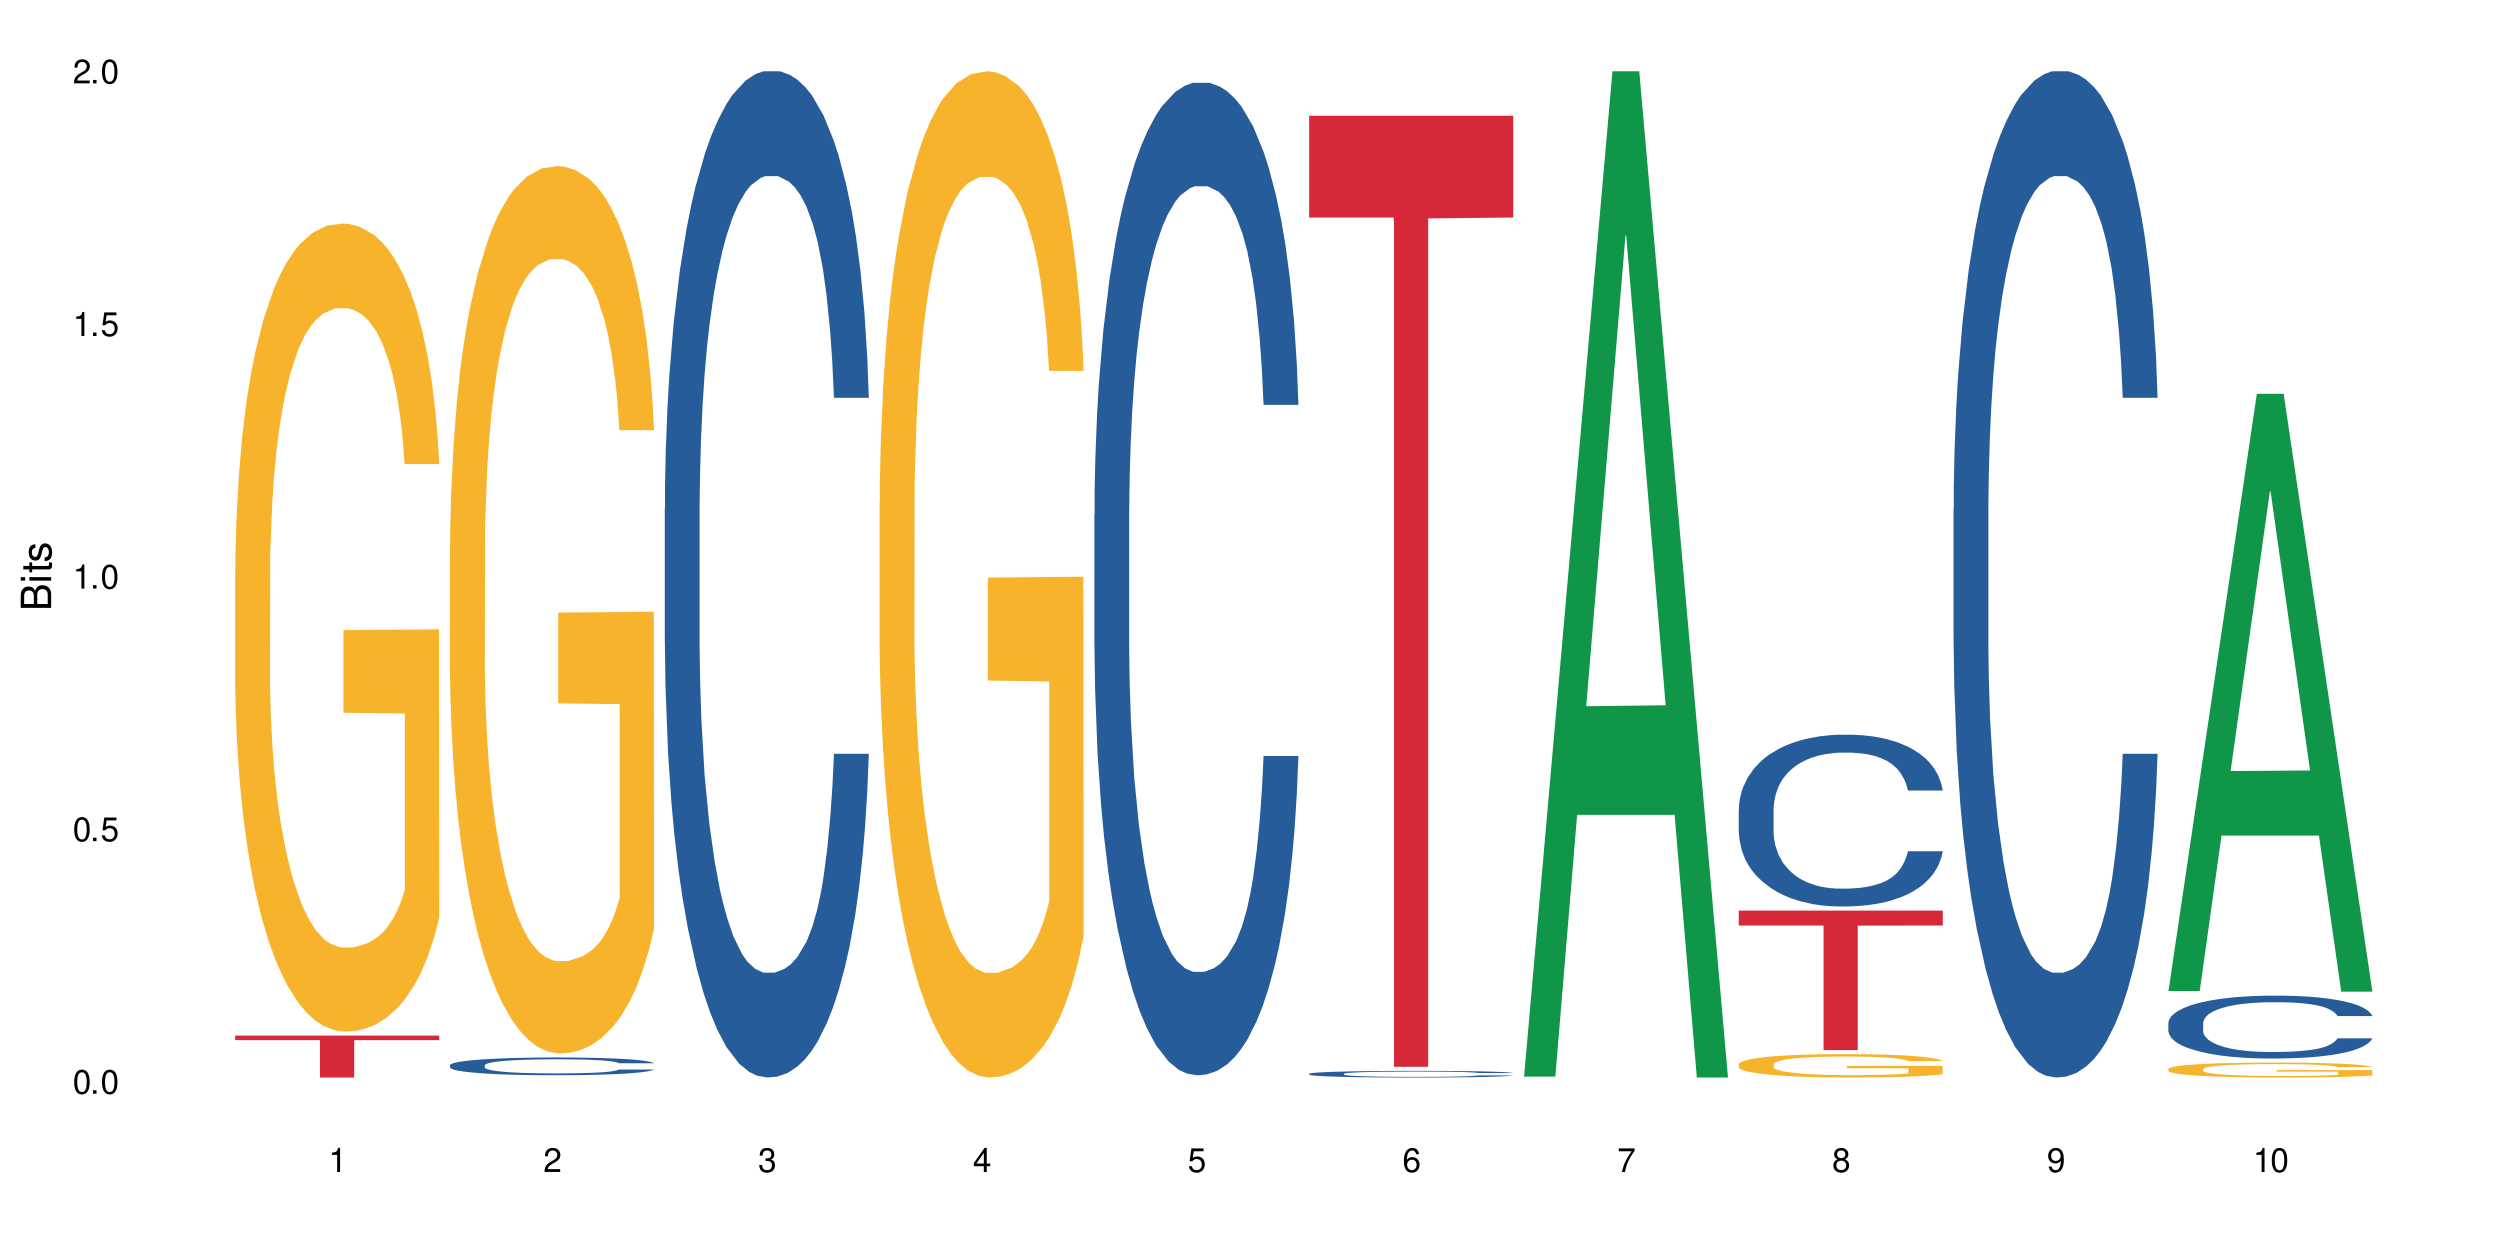 <?xml version="1.0" encoding="UTF-8"?>
<svg xmlns="http://www.w3.org/2000/svg" xmlns:xlink="http://www.w3.org/1999/xlink" width="720" height="360" viewBox="0 0 720 360">
<defs>
<g>
<g id="glyph-0-0">
</g>
<g id="glyph-0-1">
<path d="M 2.641 -6.938 C 2 -6.938 1.422 -6.656 1.078 -6.172 C 0.641 -5.562 0.406 -4.641 0.406 -3.359 C 0.406 -1.016 1.188 0.219 2.641 0.219 C 4.078 0.219 4.859 -1.016 4.859 -3.297 C 4.859 -4.641 4.656 -5.547 4.203 -6.172 C 3.844 -6.656 3.281 -6.938 2.641 -6.938 Z M 2.641 -6.188 C 3.547 -6.188 4 -5.25 4 -3.375 C 4 -1.406 3.562 -0.484 2.625 -0.484 C 1.734 -0.484 1.281 -1.438 1.281 -3.344 C 1.281 -5.25 1.734 -6.188 2.641 -6.188 Z M 2.641 -6.188 "/>
</g>
<g id="glyph-0-2">
<path d="M 1.828 -1 L 0.828 -1 L 0.828 0 L 1.828 0 Z M 1.828 -1 "/>
</g>
<g id="glyph-0-3">
<path d="M 4.562 -6.797 L 1.062 -6.797 L 0.547 -3.094 L 1.328 -3.094 C 1.719 -3.562 2.047 -3.734 2.578 -3.734 C 3.484 -3.734 4.062 -3.109 4.062 -2.094 C 4.062 -1.125 3.484 -0.531 2.578 -0.531 C 1.828 -0.531 1.375 -0.906 1.188 -1.672 L 0.328 -1.672 C 0.453 -1.109 0.547 -0.844 0.75 -0.594 C 1.125 -0.078 1.828 0.219 2.594 0.219 C 3.969 0.219 4.922 -0.781 4.922 -2.219 C 4.922 -3.562 4.031 -4.484 2.719 -4.484 C 2.25 -4.484 1.859 -4.359 1.469 -4.062 L 1.734 -5.969 L 4.562 -5.969 Z M 4.562 -6.797 "/>
</g>
<g id="glyph-0-4">
<path d="M 2.484 -4.938 L 2.484 0 L 3.328 0 L 3.328 -6.938 L 2.766 -6.938 C 2.469 -5.875 2.281 -5.734 0.984 -5.562 L 0.984 -4.938 Z M 2.484 -4.938 "/>
</g>
<g id="glyph-0-5">
<path d="M 4.859 -0.828 L 1.281 -0.828 C 1.359 -1.406 1.672 -1.781 2.5 -2.281 L 3.469 -2.828 C 4.406 -3.344 4.906 -4.062 4.906 -4.906 C 4.906 -5.484 4.672 -6.031 4.266 -6.406 C 3.859 -6.766 3.375 -6.938 2.719 -6.938 C 1.859 -6.938 1.219 -6.625 0.844 -6.031 C 0.609 -5.672 0.5 -5.234 0.484 -4.531 L 1.328 -4.531 C 1.359 -5.016 1.406 -5.281 1.531 -5.516 C 1.75 -5.938 2.188 -6.203 2.703 -6.203 C 3.469 -6.203 4.031 -5.641 4.031 -4.891 C 4.031 -4.344 3.719 -3.859 3.125 -3.516 L 2.234 -3 C 0.812 -2.172 0.406 -1.531 0.328 -0.016 L 4.859 -0.016 Z M 4.859 -0.828 "/>
</g>
<g id="glyph-0-6">
<path d="M 2.125 -3.188 L 2.578 -3.188 C 3.5 -3.188 3.984 -2.766 3.984 -1.922 C 3.984 -1.062 3.469 -0.531 2.594 -0.531 C 1.656 -0.531 1.203 -1 1.156 -2.016 L 0.312 -2.016 C 0.344 -1.453 0.438 -1.094 0.609 -0.781 C 0.953 -0.109 1.625 0.219 2.547 0.219 C 3.953 0.219 4.859 -0.625 4.859 -1.938 C 4.859 -2.828 4.516 -3.297 3.703 -3.594 C 4.344 -3.844 4.656 -4.328 4.656 -5.031 C 4.656 -6.219 3.875 -6.938 2.578 -6.938 C 1.203 -6.938 0.484 -6.172 0.453 -4.703 L 1.297 -4.703 C 1.312 -5.125 1.344 -5.359 1.453 -5.578 C 1.641 -5.969 2.062 -6.203 2.594 -6.203 C 3.344 -6.203 3.797 -5.75 3.797 -5 C 3.797 -4.516 3.609 -4.219 3.25 -4.047 C 3.016 -3.953 2.703 -3.922 2.125 -3.906 Z M 2.125 -3.188 "/>
</g>
<g id="glyph-0-7">
<path d="M 3.141 -1.672 L 3.141 0 L 3.984 0 L 3.984 -1.672 L 4.984 -1.672 L 4.984 -2.438 L 3.984 -2.438 L 3.984 -6.938 L 3.359 -6.938 L 0.266 -2.578 L 0.266 -1.672 Z M 3.141 -2.438 L 1 -2.438 L 3.141 -5.5 Z M 3.141 -2.438 "/>
</g>
<g id="glyph-0-8">
<path d="M 4.781 -5.125 C 4.609 -6.266 3.891 -6.938 2.844 -6.938 C 2.094 -6.938 1.422 -6.578 1.031 -5.953 C 0.594 -5.266 0.406 -4.422 0.406 -3.172 C 0.406 -2 0.578 -1.25 0.984 -0.641 C 1.359 -0.078 1.953 0.219 2.703 0.219 C 3.984 0.219 4.922 -0.75 4.922 -2.094 C 4.922 -3.375 4.062 -4.281 2.844 -4.281 C 2.172 -4.281 1.641 -4.031 1.281 -3.516 C 1.281 -5.234 1.828 -6.188 2.797 -6.188 C 3.391 -6.188 3.797 -5.797 3.938 -5.125 Z M 2.734 -3.531 C 3.547 -3.531 4.062 -2.953 4.062 -2.031 C 4.062 -1.156 3.484 -0.531 2.703 -0.531 C 1.922 -0.531 1.328 -1.188 1.328 -2.078 C 1.328 -2.938 1.906 -3.531 2.734 -3.531 Z M 2.734 -3.531 "/>
</g>
<g id="glyph-0-9">
<path d="M 4.984 -6.797 L 0.438 -6.797 L 0.438 -5.969 L 4.109 -5.969 C 2.5 -3.656 1.828 -2.234 1.328 0 L 2.219 0 C 2.594 -2.172 3.453 -4.047 4.984 -6.094 Z M 4.984 -6.797 "/>
</g>
<g id="glyph-0-10">
<path d="M 3.75 -3.656 C 4.469 -4.094 4.688 -4.438 4.688 -5.078 C 4.688 -6.172 3.844 -6.938 2.641 -6.938 C 1.438 -6.938 0.594 -6.172 0.594 -5.094 C 0.594 -4.438 0.812 -4.094 1.516 -3.656 C 0.734 -3.266 0.359 -2.703 0.359 -1.922 C 0.359 -0.656 1.281 0.219 2.641 0.219 C 3.984 0.219 4.922 -0.656 4.922 -1.922 C 4.922 -2.703 4.531 -3.266 3.75 -3.656 Z M 2.641 -6.188 C 3.359 -6.188 3.812 -5.75 3.812 -5.062 C 3.812 -4.406 3.344 -3.984 2.641 -3.984 C 1.922 -3.984 1.453 -4.406 1.453 -5.078 C 1.453 -5.75 1.922 -6.188 2.641 -6.188 Z M 2.641 -3.266 C 3.484 -3.266 4.062 -2.719 4.062 -1.906 C 4.062 -1.078 3.484 -0.531 2.625 -0.531 C 1.797 -0.531 1.219 -1.094 1.219 -1.906 C 1.219 -2.719 1.781 -3.266 2.641 -3.266 Z M 2.641 -3.266 "/>
</g>
<g id="glyph-0-11">
<path d="M 0.516 -1.578 C 0.672 -0.453 1.406 0.219 2.438 0.219 C 3.188 0.219 3.859 -0.141 4.266 -0.766 C 4.688 -1.453 4.891 -2.297 4.891 -3.547 C 4.891 -4.719 4.703 -5.453 4.312 -6.078 C 3.938 -6.641 3.344 -6.938 2.594 -6.938 C 1.297 -6.938 0.359 -5.969 0.359 -4.625 C 0.359 -3.344 1.234 -2.453 2.453 -2.453 C 3.094 -2.453 3.578 -2.672 4.016 -3.203 C 4 -1.484 3.469 -0.531 2.5 -0.531 C 1.906 -0.531 1.484 -0.906 1.359 -1.578 Z M 2.578 -6.203 C 3.375 -6.203 3.969 -5.531 3.969 -4.641 C 3.969 -3.797 3.391 -3.188 2.547 -3.188 C 1.734 -3.188 1.234 -3.766 1.234 -4.688 C 1.234 -5.562 1.797 -6.203 2.578 -6.203 Z M 2.578 -6.203 "/>
</g>
<g id="glyph-1-0">
</g>
<g id="glyph-1-1">
<path d="M 0 -0.953 L 0 -4.891 C 0 -5.719 -0.234 -6.344 -0.734 -6.797 C -1.188 -7.234 -1.812 -7.469 -2.5 -7.469 C -3.547 -7.469 -4.188 -7 -4.625 -5.875 C -4.984 -6.688 -5.625 -7.094 -6.531 -7.094 C -7.172 -7.094 -7.734 -6.859 -8.141 -6.391 C -8.562 -5.922 -8.75 -5.344 -8.75 -4.5 L -8.75 -0.953 Z M -4.984 -2.062 L -7.766 -2.062 L -7.766 -4.219 C -7.766 -4.844 -7.688 -5.203 -7.453 -5.5 C -7.219 -5.812 -6.859 -5.969 -6.375 -5.969 C -5.891 -5.969 -5.531 -5.812 -5.297 -5.5 C -5.062 -5.203 -4.984 -4.844 -4.984 -4.219 Z M -0.984 -2.062 L -4 -2.062 L -4 -4.781 C -4 -5.766 -3.438 -6.359 -2.484 -6.359 C -1.547 -6.359 -0.984 -5.766 -0.984 -4.781 Z M -0.984 -2.062 "/>
</g>
<g id="glyph-1-2">
<path d="M -6.281 -1.797 L -6.281 -0.797 L 0 -0.797 L 0 -1.797 Z M -8.75 -1.797 L -8.75 -0.797 L -7.484 -0.797 L -7.484 -1.797 Z M -8.75 -1.797 "/>
</g>
<g id="glyph-1-3">
<path d="M -6.281 -3.047 L -6.281 -2.016 L -8.016 -2.016 L -8.016 -1.016 L -6.281 -1.016 L -6.281 -0.172 L -5.469 -0.172 L -5.469 -1.016 L -0.719 -1.016 C -0.078 -1.016 0.281 -1.453 0.281 -2.234 C 0.281 -2.5 0.25 -2.719 0.188 -3.047 L -0.641 -3.047 C -0.609 -2.906 -0.594 -2.766 -0.594 -2.562 C -0.594 -2.141 -0.719 -2.016 -1.156 -2.016 L -5.469 -2.016 L -5.469 -3.047 Z M -6.281 -3.047 "/>
</g>
<g id="glyph-1-4">
<path d="M -4.531 -5.25 C -5.766 -5.25 -6.469 -4.422 -6.469 -2.969 C -6.469 -1.516 -5.719 -0.562 -4.547 -0.562 C -3.562 -0.562 -3.094 -1.062 -2.734 -2.562 L -2.516 -3.484 C -2.344 -4.188 -2.094 -4.469 -1.641 -4.469 C -1.047 -4.469 -0.641 -3.875 -0.641 -3 C -0.641 -2.453 -0.797 -2 -1.062 -1.75 C -1.25 -1.594 -1.422 -1.531 -1.875 -1.469 L -1.875 -0.406 C -0.422 -0.453 0.281 -1.266 0.281 -2.922 C 0.281 -4.5 -0.5 -5.516 -1.719 -5.516 C -2.656 -5.516 -3.172 -4.984 -3.469 -3.734 L -3.703 -2.766 C -3.891 -1.953 -4.156 -1.609 -4.594 -1.609 C -5.188 -1.609 -5.547 -2.125 -5.547 -2.938 C -5.547 -3.75 -5.203 -4.172 -4.531 -4.203 Z M -4.531 -5.25 "/>
</g>
</g>
</defs>
<rect x="-72" y="-36" width="864" height="432" fill="rgb(100%, 100%, 100%)" fill-opacity="1"/>
<path fill-rule="nonzero" fill="rgb(96.863%, 70.196%, 16.863%)" fill-opacity="1" d="M 67.73 164.047 L 67.801 163.832 L 67.801 159.582 L 68.09 150.016 L 68.805 136.84 L 69.738 126 L 70.742 117.496 L 71.387 113.035 L 72.461 106.656 L 73.395 101.98 L 75.758 92.418 L 78.77 83.492 L 80.418 79.664 L 82.281 76.051 L 84.93 72.012 L 86.148 70.527 L 89.875 67.125 L 94.105 65 L 98.762 64.363 L 100.914 64.574 L 103.852 65.426 L 107.863 67.762 L 110.16 69.887 L 111.949 72.012 L 113.812 74.777 L 116.105 79.027 L 118.258 84.129 L 119.977 89.23 L 121.695 95.605 L 123.129 102.406 L 124.348 109.848 L 125.422 118.773 L 126.07 126.211 L 126.5 133.652 L 116.535 133.652 L 115.965 126.211 L 115.32 120.473 L 114.242 113.461 L 113.168 108.359 L 112.094 104.32 L 110.086 98.793 L 108.367 95.395 L 106.215 92.418 L 104.137 90.504 L 101.773 89.23 L 100.34 88.805 L 96.543 88.805 L 93.102 90.293 L 91.094 91.992 L 89.66 93.691 L 87.656 96.883 L 86.438 99.43 L 85.719 101.133 L 83.57 107.723 L 82.137 113.672 L 81.348 117.711 L 80.344 124.086 L 79.629 129.824 L 78.84 138.328 L 78.41 144.703 L 77.836 159.156 L 77.766 197.414 L 77.98 205.492 L 78.41 214.207 L 78.984 221.855 L 79.844 229.934 L 80.703 236.098 L 82.207 244.387 L 83.496 249.914 L 84.5 253.527 L 86.438 259.266 L 87.227 261.176 L 89.09 265.004 L 91.023 267.98 L 93.387 270.531 L 95.18 271.805 L 98.047 272.867 L 101.703 272.867 L 106 271.594 L 108.727 269.891 L 110.59 268.191 L 111.809 266.703 L 113.312 264.367 L 114.387 262.238 L 115.391 259.902 L 116.609 256.289 L 116.609 205.492 L 98.906 205.277 L 98.906 181.473 L 126.426 181.262 L 126.5 264.367 L 124.992 270.105 L 123.129 275.629 L 121.34 279.883 L 119.477 283.496 L 116.824 287.531 L 114.672 290.082 L 111.375 293.059 L 108.367 294.973 L 105.215 296.246 L 102.418 296.887 L 99.121 297.098 L 96.184 296.672 L 93.031 295.398 L 90.52 293.695 L 88.227 291.57 L 85.934 288.809 L 83.066 284.344 L 81.203 280.73 L 79.27 276.27 L 77.336 270.953 L 75.613 265.215 L 74.469 260.754 L 73.32 255.652 L 72.102 249.273 L 70.957 242.047 L 70.098 235.461 L 69.309 228.02 L 68.734 221.008 L 68.16 211.441 L 67.875 203.789 L 67.73 197.203 Z M 67.73 164.047 "/>
<path fill-rule="nonzero" fill="rgb(83.922%, 15.686%, 22.353%)" fill-opacity="1" d="M 67.73 298.262 L 126.5 298.262 L 126.5 299.555 L 102.008 299.566 L 102.008 310.332 L 92.152 310.332 L 92.152 299.574 L 92.008 299.555 L 67.73 299.555 Z M 67.73 298.262 "/>
<path fill-rule="nonzero" fill="rgb(14.51%, 36.078%, 60%)" fill-opacity="1" d="M 129.594 306.781 L 129.664 306.777 L 129.664 306.664 L 129.879 306.488 L 130.379 306.262 L 130.883 306.109 L 132.172 305.832 L 133.965 305.566 L 135.828 305.363 L 137.188 305.242 L 138.406 305.148 L 141.203 304.977 L 142.992 304.887 L 144.93 304.809 L 147.293 304.727 L 149.016 304.68 L 152.883 304.605 L 155.75 304.574 L 157.973 304.559 L 162.773 304.559 L 165.641 304.578 L 167.719 304.602 L 170.012 304.641 L 171.949 304.68 L 175.316 304.785 L 178.324 304.914 L 179.688 304.988 L 181.836 305.133 L 183.484 305.273 L 184.633 305.395 L 185.922 305.566 L 187.07 305.777 L 187.93 306.016 L 188.359 306.215 L 178.324 306.215 L 177.824 306.027 L 177.25 305.883 L 176.176 305.691 L 175.102 305.559 L 173.598 305.422 L 172.234 305.336 L 170.371 305.246 L 168.723 305.188 L 167.004 305.148 L 165.355 305.121 L 162.199 305.09 L 158.547 305.09 L 157.184 305.102 L 154.391 305.137 L 152.883 305.172 L 150.734 305.234 L 149.23 305.297 L 147.438 305.391 L 146.219 305.469 L 144.715 305.59 L 143.641 305.699 L 142.422 305.852 L 141.703 305.969 L 141.059 306.098 L 140.484 306.254 L 140.055 306.418 L 139.77 306.59 L 139.625 306.758 L 139.625 307.48 L 139.77 307.648 L 140.129 307.844 L 141.059 308.129 L 142.422 308.375 L 143.996 308.57 L 145.504 308.711 L 146.363 308.777 L 147.508 308.852 L 149.301 308.945 L 151.879 309.039 L 153.387 309.074 L 155.68 309.113 L 158.043 309.133 L 161.199 309.133 L 163.992 309.113 L 165.855 309.09 L 167.789 309.051 L 170.441 308.973 L 172.09 308.898 L 173.523 308.809 L 174.598 308.723 L 175.316 308.648 L 176.391 308.504 L 177.25 308.344 L 177.895 308.18 L 178.324 308.02 L 188.359 308.02 L 187.93 308.207 L 187.285 308.391 L 186.641 308.523 L 185.637 308.688 L 184.488 308.832 L 182.84 308.996 L 181.48 309.105 L 179.688 309.219 L 178.039 309.309 L 176.246 309.387 L 173.598 309.48 L 171.875 309.527 L 170.012 309.57 L 167.789 309.609 L 164.996 309.641 L 161.984 309.66 L 159.191 309.664 L 156.18 309.656 L 153.957 309.637 L 151.02 309.594 L 147.367 309.512 L 144.715 309.422 L 142.637 309.332 L 140.844 309.238 L 138.836 309.113 L 136.258 308.906 L 134.68 308.75 L 133.605 308.617 L 132.387 308.438 L 131.527 308.273 L 130.523 308.012 L 129.809 307.68 L 129.594 307.426 Z M 129.594 306.781 "/>
<path fill-rule="nonzero" fill="rgb(96.863%, 70.196%, 16.863%)" fill-opacity="1" d="M 129.594 157.281 L 129.664 157.047 L 129.664 152.379 L 129.949 141.875 L 130.668 127.406 L 131.598 115.5 L 132.602 106.164 L 133.246 101.262 L 134.32 94.262 L 135.254 89.125 L 137.617 78.621 L 140.629 68.82 L 142.277 64.617 L 144.141 60.648 L 146.793 56.215 L 148.012 54.582 L 151.738 50.848 L 155.965 48.512 L 160.625 47.812 L 162.773 48.047 L 165.711 48.98 L 169.727 51.547 L 172.02 53.883 L 173.812 56.215 L 175.676 59.25 L 177.969 63.918 L 180.117 69.52 L 181.836 75.121 L 183.559 82.125 L 184.992 89.594 L 186.211 97.762 L 187.285 107.566 L 187.93 115.734 L 188.359 123.902 L 178.398 123.902 L 177.824 115.734 L 177.18 109.434 L 176.105 101.73 L 175.031 96.129 L 173.953 91.695 L 171.949 85.625 L 170.227 81.891 L 168.078 78.621 L 166 76.523 L 163.633 75.121 L 162.199 74.656 L 158.402 74.656 L 154.961 76.289 L 152.957 78.156 L 151.523 80.023 L 149.516 83.523 L 148.297 86.324 L 147.582 88.191 L 145.43 95.43 L 143.996 101.965 L 143.207 106.398 L 142.207 113.402 L 141.488 119.703 L 140.699 129.039 L 140.27 136.043 L 139.695 151.914 L 139.625 193.926 L 139.84 202.797 L 140.27 212.367 L 140.844 220.77 L 141.703 229.637 L 142.562 236.406 L 144.07 245.512 L 145.359 251.578 L 146.363 255.547 L 148.297 261.848 L 149.086 263.949 L 150.949 268.152 L 152.883 271.418 L 155.25 274.219 L 157.039 275.621 L 159.906 276.785 L 163.562 276.785 L 167.863 275.387 L 170.586 273.52 L 172.449 271.652 L 173.668 270.02 L 175.172 267.449 L 176.246 265.117 L 177.25 262.551 L 178.469 258.582 L 178.469 202.797 L 160.766 202.562 L 160.766 176.422 L 188.289 176.188 L 188.359 267.449 L 186.855 273.754 L 184.992 279.82 L 183.199 284.488 L 181.336 288.457 L 178.684 292.891 L 176.535 295.691 L 173.238 298.961 L 170.227 301.062 L 167.074 302.461 L 164.277 303.164 L 160.984 303.395 L 158.043 302.93 L 154.891 301.527 L 152.383 299.66 L 150.09 297.328 L 147.797 294.293 L 144.93 289.391 L 143.066 285.422 L 141.129 280.523 L 139.195 274.688 L 137.477 268.383 L 136.328 263.484 L 135.184 257.879 L 133.965 250.879 L 132.816 242.941 L 131.957 235.707 L 131.168 227.539 L 130.594 219.836 L 130.023 209.332 L 129.734 200.93 L 129.594 193.691 Z M 129.594 157.281 "/>
<path fill-rule="nonzero" fill="rgb(14.51%, 36.078%, 60%)" fill-opacity="1" d="M 191.453 146.621 L 191.523 146.355 L 191.523 140 L 191.738 129.934 L 192.242 117.215 L 192.742 108.477 L 194.031 92.844 L 195.824 77.746 L 197.688 66.09 L 199.051 59.203 L 200.27 53.902 L 203.062 44.102 L 204.855 39.07 L 206.789 34.566 L 209.156 30.062 L 210.875 27.414 L 214.746 23.176 L 217.613 21.32 L 219.832 20.527 L 224.637 20.527 L 227.5 21.586 L 229.582 22.91 L 231.875 25.031 L 233.809 27.414 L 237.176 33.242 L 240.188 40.66 L 241.547 44.898 L 243.699 53.109 L 245.348 61.055 L 246.492 67.945 L 247.785 77.746 L 248.93 89.668 L 249.789 103.176 L 250.219 114.566 L 240.188 114.566 L 239.684 103.973 L 239.113 95.758 L 238.035 84.898 L 236.961 77.215 L 235.457 69.535 L 234.094 64.5 L 232.23 59.469 L 230.582 56.289 L 228.863 53.902 L 227.215 52.316 L 224.062 50.727 L 220.406 50.727 L 219.043 51.254 L 216.25 53.375 L 214.746 55.23 L 212.594 58.938 L 211.09 62.383 L 209.297 67.68 L 208.078 72.184 L 206.574 79.07 L 205.5 85.164 L 204.281 93.906 L 203.566 100.527 L 202.918 107.945 L 202.348 116.688 L 201.918 125.957 L 201.629 135.762 L 201.484 145.297 L 201.484 186.355 L 201.629 195.895 L 201.988 207.02 L 202.918 223.18 L 204.281 237.219 L 205.859 248.344 L 207.363 256.293 L 208.223 260 L 209.371 264.238 L 211.16 269.535 L 213.742 274.836 L 215.246 276.953 L 217.539 279.074 L 219.906 280.133 L 223.059 280.133 L 225.852 279.074 L 227.715 277.75 L 229.652 275.629 L 232.305 271.125 L 233.953 266.887 L 235.387 261.855 L 236.461 256.82 L 237.176 252.582 L 238.254 244.371 L 239.113 235.363 L 239.758 226.094 L 240.188 217.086 L 250.219 217.086 L 249.789 227.684 L 249.145 238.012 L 248.5 245.695 L 247.496 254.969 L 246.352 263.18 L 244.703 272.449 L 243.34 278.543 L 241.547 285.168 L 239.898 290.199 L 238.109 294.703 L 235.457 300 L 233.738 302.648 L 231.875 305.035 L 229.652 307.152 L 226.855 309.008 L 223.848 310.066 L 221.051 310.332 L 218.043 309.801 L 215.82 308.742 L 212.883 306.359 L 209.227 301.59 L 206.574 296.559 L 204.496 291.523 L 202.703 286.227 L 200.699 279.074 L 198.117 267.418 L 196.543 258.41 L 195.465 250.992 L 194.246 240.664 L 193.387 231.391 L 192.383 216.555 L 191.668 197.746 L 191.453 183.18 Z M 191.453 146.621 "/>
<path fill-rule="nonzero" fill="rgb(96.863%, 70.196%, 16.863%)" fill-opacity="1" d="M 253.312 144.652 L 253.387 144.387 L 253.387 139.094 L 253.672 127.184 L 254.387 110.777 L 255.32 97.277 L 256.324 86.691 L 256.969 81.133 L 258.043 73.195 L 258.977 67.371 L 261.34 55.461 L 264.352 44.348 L 266 39.582 L 267.863 35.082 L 270.516 30.055 L 271.73 28.203 L 275.461 23.965 L 279.688 21.32 L 284.348 20.527 L 286.496 20.789 L 289.434 21.848 L 293.449 24.762 L 295.742 27.406 L 297.531 30.055 L 299.395 33.496 L 301.691 38.789 L 303.84 45.141 L 305.559 51.492 L 307.281 59.43 L 308.715 67.902 L 309.93 77.164 L 311.008 88.281 L 311.652 97.543 L 312.082 106.805 L 302.121 106.805 L 301.547 97.543 L 300.902 90.398 L 299.824 81.664 L 298.75 75.312 L 297.676 70.281 L 295.668 63.402 L 293.949 59.168 L 291.801 55.461 L 289.723 53.078 L 287.355 51.492 L 285.922 50.961 L 282.125 50.961 L 278.684 52.816 L 276.676 54.934 L 275.242 57.051 L 273.238 61.02 L 272.02 64.195 L 271.301 66.312 L 269.152 74.516 L 267.719 81.93 L 266.93 86.957 L 265.926 94.898 L 265.211 102.043 L 264.422 112.629 L 263.992 120.57 L 263.418 138.566 L 263.348 186.207 L 263.562 196.262 L 263.992 207.113 L 264.566 216.641 L 265.426 226.699 L 266.285 234.375 L 267.789 244.695 L 269.082 251.578 L 270.082 256.078 L 272.02 263.223 L 272.809 265.605 L 274.672 270.367 L 276.605 274.074 L 278.973 277.25 L 280.762 278.836 L 283.629 280.16 L 287.285 280.16 L 291.586 278.574 L 294.309 276.457 L 296.172 274.34 L 297.391 272.484 L 298.895 269.574 L 299.969 266.926 L 300.973 264.016 L 302.191 259.516 L 302.191 196.262 L 284.488 195.996 L 284.488 166.355 L 312.008 166.09 L 312.082 269.574 L 310.578 276.719 L 308.715 283.602 L 306.922 288.895 L 305.059 293.395 L 302.406 298.422 L 300.258 301.598 L 296.961 305.305 L 293.949 307.688 L 290.797 309.273 L 288 310.066 L 284.703 310.332 L 281.766 309.805 L 278.613 308.215 L 276.105 306.098 L 273.812 303.453 L 271.516 300.012 L 268.652 294.453 L 266.789 289.953 L 264.852 284.395 L 262.918 277.777 L 261.195 270.633 L 260.051 265.074 L 258.902 258.723 L 257.684 250.781 L 256.539 241.785 L 255.68 233.578 L 254.891 224.316 L 254.316 215.582 L 253.742 203.672 L 253.457 194.145 L 253.312 185.941 Z M 253.312 144.652 "/>
<path fill-rule="nonzero" fill="rgb(14.51%, 36.078%, 60%)" fill-opacity="1" d="M 315.176 148.223 L 315.246 147.961 L 315.246 141.688 L 315.461 131.762 L 315.961 119.219 L 316.465 110.598 L 317.754 95.184 L 319.547 80.289 L 321.41 68.793 L 322.77 62 L 323.988 56.773 L 326.785 47.105 L 328.578 42.145 L 330.512 37.699 L 332.875 33.258 L 334.598 30.648 L 338.465 26.465 L 341.332 24.637 L 343.555 23.852 L 348.355 23.852 L 351.223 24.898 L 353.301 26.203 L 355.594 28.297 L 357.531 30.648 L 360.898 36.395 L 363.91 43.711 L 365.27 47.891 L 367.422 55.992 L 369.07 63.828 L 370.215 70.621 L 371.504 80.289 L 372.652 92.047 L 373.512 105.371 L 373.941 116.605 L 363.91 116.605 L 363.406 106.156 L 362.832 98.055 L 361.758 87.344 L 360.684 79.766 L 359.18 72.191 L 357.816 67.227 L 355.953 62.262 L 354.305 59.125 L 352.586 56.773 L 350.938 55.207 L 347.785 53.641 L 344.129 53.641 L 342.766 54.16 L 339.973 56.25 L 338.465 58.082 L 336.316 61.738 L 334.812 65.137 L 333.02 70.359 L 331.801 74.801 L 330.297 81.594 L 329.223 87.605 L 328.004 96.227 L 327.285 102.758 L 326.641 110.074 L 326.066 118.695 L 325.637 127.84 L 325.352 137.508 L 325.207 146.914 L 325.207 187.414 L 325.352 196.82 L 325.711 207.793 L 326.641 223.73 L 328.004 237.578 L 329.578 248.551 L 331.086 256.391 L 331.945 260.047 L 333.09 264.227 L 334.883 269.453 L 337.465 274.68 L 338.969 276.77 L 341.262 278.859 L 343.625 279.906 L 346.781 279.906 L 349.574 278.859 L 351.438 277.555 L 353.375 275.465 L 356.023 271.023 L 357.672 266.84 L 359.105 261.875 L 360.184 256.914 L 360.898 252.73 L 361.973 244.633 L 362.832 235.75 L 363.48 226.605 L 363.91 217.723 L 373.941 217.723 L 373.512 228.172 L 372.867 238.363 L 372.223 245.938 L 371.219 255.082 L 370.07 263.184 L 368.422 272.328 L 367.062 278.336 L 365.27 284.871 L 363.621 289.832 L 361.832 294.273 L 359.18 299.5 L 357.457 302.113 L 355.594 304.465 L 353.375 306.555 L 350.578 308.383 L 347.57 309.43 L 344.773 309.691 L 341.762 309.168 L 339.543 308.121 L 336.602 305.77 L 332.949 301.07 L 330.297 296.105 L 328.219 291.141 L 326.426 285.914 L 324.418 278.859 L 321.84 267.363 L 320.262 258.48 L 319.188 251.164 L 317.969 240.977 L 317.109 231.828 L 316.105 217.199 L 315.391 198.648 L 315.176 184.277 Z M 315.176 148.223 "/>
<path fill-rule="nonzero" fill="rgb(14.51%, 36.078%, 60%)" fill-opacity="1" d="M 377.035 309.246 L 377.105 309.246 L 377.105 309.203 L 377.32 309.137 L 377.824 309.051 L 378.324 308.992 L 379.617 308.891 L 381.406 308.789 L 383.27 308.711 L 384.633 308.668 L 385.852 308.633 L 388.645 308.566 L 390.438 308.535 L 392.371 308.504 L 394.738 308.473 L 396.457 308.457 L 400.328 308.43 L 403.195 308.414 L 405.414 308.41 L 410.219 308.41 L 413.086 308.418 L 415.164 308.426 L 417.457 308.441 L 419.391 308.457 L 422.758 308.496 L 425.77 308.543 L 427.133 308.57 L 429.281 308.625 L 430.93 308.68 L 432.078 308.727 L 433.367 308.789 L 434.512 308.867 L 435.375 308.957 L 435.805 309.035 L 425.77 309.035 L 425.27 308.965 L 424.695 308.91 L 423.621 308.836 L 422.543 308.785 L 421.039 308.734 L 419.68 308.703 L 417.816 308.668 L 416.168 308.648 L 414.445 308.633 L 412.797 308.621 L 409.645 308.609 L 405.988 308.609 L 404.629 308.613 L 401.832 308.629 L 400.328 308.641 L 398.176 308.664 L 396.672 308.688 L 394.879 308.723 L 393.664 308.754 L 392.156 308.797 L 391.082 308.84 L 389.863 308.898 L 389.148 308.941 L 388.504 308.988 L 387.93 309.047 L 387.5 309.109 L 387.211 309.176 L 387.07 309.238 L 387.07 309.512 L 387.211 309.574 L 387.57 309.648 L 388.504 309.754 L 389.863 309.848 L 391.441 309.922 L 392.945 309.973 L 393.805 310 L 394.953 310.027 L 396.742 310.062 L 399.324 310.098 L 400.828 310.109 L 403.121 310.125 L 405.488 310.133 L 408.641 310.133 L 411.438 310.125 L 413.301 310.117 L 415.234 310.102 L 417.887 310.074 L 419.535 310.043 L 420.969 310.012 L 422.043 309.977 L 422.758 309.949 L 423.836 309.895 L 424.695 309.836 L 425.34 309.773 L 425.77 309.715 L 435.805 309.715 L 435.375 309.785 L 434.727 309.852 L 434.082 309.902 L 433.078 309.965 L 431.934 310.02 L 430.285 310.082 L 428.922 310.121 L 427.133 310.164 L 425.484 310.199 L 423.691 310.23 L 421.039 310.266 L 419.32 310.281 L 417.457 310.297 L 415.234 310.312 L 412.438 310.324 L 409.43 310.332 L 406.633 310.332 L 403.625 310.328 L 401.402 310.32 L 398.465 310.305 L 394.809 310.273 L 392.156 310.242 L 390.078 310.207 L 388.289 310.172 L 386.281 310.125 L 383.699 310.047 L 382.125 309.988 L 381.047 309.938 L 379.832 309.871 L 378.969 309.809 L 377.969 309.711 L 377.25 309.586 L 377.035 309.488 Z M 377.035 309.246 "/>
<path fill-rule="nonzero" fill="rgb(83.922%, 15.686%, 22.353%)" fill-opacity="1" d="M 377.035 33.324 L 435.805 33.324 L 435.805 62.645 L 411.312 62.902 L 411.312 307.246 L 401.457 307.246 L 401.457 63.16 L 401.312 62.645 L 377.035 62.645 Z M 377.035 33.324 "/>
<path fill-rule="nonzero" fill="rgb(6.275%, 58.824%, 28.235%)" fill-opacity="1" d="M 438.895 310.059 L 438.957 309.789 L 464.387 20.527 L 472.109 20.527 L 497.664 310.332 L 488.688 310.332 L 482.281 234.684 L 454.215 234.684 L 447.938 310.059 L 438.895 310.059 L 456.914 203.391 L 479.707 203.117 L 468.344 67.875 L 468.219 67.602 L 468.09 68.418 L 456.852 203.117 L 456.914 203.391 Z M 438.895 310.059 "/>
<path fill-rule="nonzero" fill="rgb(14.51%, 36.078%, 60%)" fill-opacity="1" d="M 500.758 233.137 L 500.828 233.09 L 500.828 232.008 L 501.043 230.289 L 501.547 228.117 L 502.047 226.625 L 503.336 223.957 L 505.129 221.379 L 506.992 219.391 L 508.355 218.215 L 509.57 217.309 L 512.367 215.637 L 514.16 214.777 L 516.094 214.008 L 518.461 213.238 L 520.18 212.789 L 524.051 212.066 L 526.914 211.746 L 529.137 211.613 L 533.938 211.613 L 536.805 211.793 L 538.883 212.02 L 541.18 212.383 L 543.113 212.789 L 546.48 213.781 L 549.492 215.051 L 550.852 215.773 L 553.004 217.176 L 554.652 218.531 L 555.797 219.707 L 557.09 221.379 L 558.234 223.414 L 559.094 225.719 L 559.523 227.664 L 549.492 227.664 L 548.988 225.855 L 548.418 224.453 L 547.34 222.602 L 546.266 221.289 L 544.762 219.977 L 543.398 219.117 L 541.535 218.258 L 539.887 217.719 L 538.168 217.309 L 536.52 217.039 L 533.367 216.766 L 529.711 216.766 L 528.348 216.859 L 525.555 217.219 L 524.051 217.535 L 521.898 218.168 L 520.395 218.758 L 518.602 219.66 L 517.383 220.43 L 515.879 221.605 L 514.805 222.645 L 513.586 224.137 L 512.867 225.27 L 512.223 226.535 L 511.652 228.027 L 511.219 229.609 L 510.934 231.281 L 510.789 232.91 L 510.789 239.918 L 510.934 241.547 L 511.293 243.445 L 512.223 246.203 L 513.586 248.602 L 515.164 250.5 L 516.668 251.855 L 517.527 252.492 L 518.676 253.215 L 520.465 254.117 L 523.047 255.023 L 524.551 255.383 L 526.844 255.746 L 529.211 255.926 L 532.363 255.926 L 535.156 255.746 L 537.02 255.52 L 538.957 255.156 L 541.609 254.391 L 543.258 253.664 L 544.691 252.809 L 545.766 251.949 L 546.48 251.223 L 547.555 249.824 L 548.418 248.285 L 549.062 246.703 L 549.492 245.164 L 559.523 245.164 L 559.094 246.973 L 558.449 248.738 L 557.805 250.047 L 556.801 251.633 L 555.656 253.031 L 554.008 254.617 L 552.645 255.656 L 550.852 256.785 L 549.203 257.645 L 547.414 258.414 L 544.762 259.316 L 543.043 259.77 L 541.18 260.176 L 538.957 260.539 L 536.16 260.855 L 533.152 261.035 L 530.355 261.082 L 527.348 260.992 L 525.125 260.809 L 522.188 260.402 L 518.531 259.59 L 515.879 258.73 L 513.801 257.871 L 512.008 256.969 L 510.004 255.746 L 507.422 253.758 L 505.844 252.219 L 504.77 250.953 L 503.551 249.188 L 502.691 247.605 L 501.688 245.074 L 500.973 241.863 L 500.758 239.375 Z M 500.758 233.137 "/>
<path fill-rule="nonzero" fill="rgb(96.863%, 70.196%, 16.863%)" fill-opacity="1" d="M 500.758 306.473 L 500.828 306.469 L 500.828 306.344 L 501.117 306.066 L 501.832 305.684 L 502.766 305.371 L 503.766 305.125 L 504.414 304.992 L 505.488 304.809 L 506.418 304.672 L 508.785 304.395 L 511.793 304.137 L 513.441 304.027 L 515.305 303.922 L 517.957 303.805 L 519.176 303.762 L 522.902 303.664 L 527.133 303.602 L 531.789 303.582 L 533.938 303.59 L 536.879 303.613 L 540.891 303.68 L 543.184 303.742 L 544.977 303.805 L 546.84 303.883 L 549.133 304.008 L 551.281 304.156 L 553.004 304.305 L 554.723 304.488 L 556.156 304.688 L 557.375 304.902 L 558.449 305.16 L 559.094 305.375 L 559.523 305.59 L 549.562 305.59 L 548.988 305.375 L 548.344 305.211 L 547.27 305.008 L 546.195 304.859 L 545.121 304.742 L 543.113 304.582 L 541.395 304.48 L 539.242 304.395 L 537.164 304.34 L 534.801 304.305 L 533.367 304.293 L 529.566 304.293 L 526.129 304.336 L 524.121 304.383 L 522.688 304.434 L 520.68 304.523 L 519.461 304.598 L 518.746 304.648 L 516.598 304.84 L 515.164 305.012 L 514.375 305.129 L 513.371 305.312 L 512.652 305.48 L 511.867 305.727 L 511.438 305.914 L 510.863 306.332 L 510.789 307.441 L 511.004 307.676 L 511.438 307.93 L 512.008 308.148 L 512.867 308.383 L 513.73 308.562 L 515.234 308.805 L 516.523 308.965 L 517.527 309.07 L 519.461 309.234 L 520.25 309.289 L 522.113 309.402 L 524.051 309.488 L 526.414 309.562 L 528.207 309.598 L 531.074 309.629 L 534.727 309.629 L 539.027 309.594 L 541.75 309.543 L 543.613 309.492 L 544.832 309.449 L 546.34 309.383 L 547.414 309.32 L 548.418 309.254 L 549.633 309.148 L 549.633 307.676 L 531.934 307.668 L 531.934 306.98 L 559.453 306.973 L 559.523 309.383 L 558.02 309.551 L 556.156 309.711 L 554.363 309.832 L 552.5 309.938 L 549.852 310.055 L 547.699 310.129 L 544.402 310.215 L 541.395 310.27 L 538.238 310.309 L 535.445 310.328 L 532.148 310.332 L 529.211 310.32 L 526.055 310.281 L 523.547 310.234 L 521.254 310.172 L 518.961 310.094 L 516.094 309.961 L 514.23 309.859 L 512.297 309.727 L 510.359 309.574 L 508.641 309.406 L 507.492 309.277 L 506.348 309.129 L 505.129 308.945 L 503.98 308.734 L 503.121 308.543 L 502.332 308.328 L 501.762 308.125 L 501.188 307.848 L 500.902 307.625 L 500.758 307.434 Z M 500.758 306.473 "/>
<path fill-rule="nonzero" fill="rgb(83.922%, 15.686%, 22.353%)" fill-opacity="1" d="M 500.758 262.246 L 559.523 262.246 L 559.523 266.547 L 535.031 266.582 L 535.031 302.418 L 525.18 302.418 L 525.18 266.621 L 525.035 266.547 L 500.758 266.547 Z M 500.758 262.246 "/>
<path fill-rule="nonzero" fill="rgb(14.51%, 36.078%, 60%)" fill-opacity="1" d="M 562.617 146.621 L 562.691 146.355 L 562.691 140 L 562.906 129.934 L 563.406 117.215 L 563.906 108.477 L 565.199 92.844 L 566.988 77.746 L 568.852 66.09 L 570.215 59.203 L 571.434 53.902 L 574.227 44.102 L 576.02 39.07 L 577.953 34.566 L 580.32 30.062 L 582.039 27.414 L 585.91 23.176 L 588.777 21.32 L 591 20.527 L 595.801 20.527 L 598.668 21.586 L 600.746 22.91 L 603.039 25.031 L 604.973 27.414 L 608.344 33.242 L 611.352 40.66 L 612.715 44.898 L 614.863 53.109 L 616.512 61.055 L 617.66 67.945 L 618.949 77.746 L 620.098 89.668 L 620.957 103.176 L 621.387 114.566 L 611.352 114.566 L 610.852 103.973 L 610.277 95.758 L 609.203 84.898 L 608.129 77.215 L 606.621 69.535 L 605.262 64.5 L 603.398 59.469 L 601.75 56.289 L 600.027 53.902 L 598.379 52.316 L 595.227 50.727 L 591.57 50.727 L 590.211 51.254 L 587.414 53.375 L 585.91 55.23 L 583.762 58.938 L 582.254 62.383 L 580.465 67.68 L 579.246 72.184 L 577.738 79.07 L 576.664 85.164 L 575.445 93.906 L 574.73 100.527 L 574.086 107.945 L 573.512 116.688 L 573.082 125.957 L 572.793 135.762 L 572.652 145.297 L 572.652 186.355 L 572.793 195.895 L 573.152 207.02 L 574.086 223.18 L 575.445 237.219 L 577.023 248.344 L 578.527 256.293 L 579.387 260 L 580.535 264.238 L 582.328 269.535 L 584.906 274.836 L 586.41 276.953 L 588.707 279.074 L 591.07 280.133 L 594.223 280.133 L 597.02 279.074 L 598.883 277.75 L 600.816 275.629 L 603.469 271.125 L 605.117 266.887 L 606.551 261.855 L 607.625 256.82 L 608.344 252.582 L 609.418 244.371 L 610.277 235.363 L 610.922 226.094 L 611.352 217.086 L 621.387 217.086 L 620.957 227.684 L 620.312 238.012 L 619.664 245.695 L 618.664 254.969 L 617.516 263.18 L 615.867 272.449 L 614.504 278.543 L 612.715 285.168 L 611.066 290.199 L 609.273 294.703 L 606.621 300 L 604.902 302.648 L 603.039 305.035 L 600.816 307.152 L 598.023 309.008 L 595.012 310.066 L 592.219 310.332 L 589.207 309.801 L 586.984 308.742 L 584.047 306.359 L 580.391 301.59 L 577.738 296.559 L 575.66 291.523 L 573.871 286.227 L 571.863 279.074 L 569.281 267.418 L 567.707 258.41 L 566.633 250.992 L 565.414 240.664 L 564.555 231.391 L 563.551 216.555 L 562.832 197.746 L 562.617 183.18 Z M 562.617 146.621 "/>
<path fill-rule="nonzero" fill="rgb(6.275%, 58.824%, 28.235%)" fill-opacity="1" d="M 624.48 285.434 L 624.543 285.273 L 649.969 113.418 L 657.691 113.418 L 683.246 285.594 L 674.27 285.594 L 667.863 240.652 L 639.797 240.652 L 633.52 285.434 L 624.48 285.434 L 642.5 222.059 L 665.289 221.898 L 653.926 141.547 L 653.801 141.387 L 653.676 141.871 L 642.438 221.898 L 642.5 222.059 Z M 624.48 285.434 "/>
<path fill-rule="nonzero" fill="rgb(14.51%, 36.078%, 60%)" fill-opacity="1" d="M 624.48 294.633 L 624.551 294.617 L 624.551 294.219 L 624.766 293.59 L 625.266 292.797 L 625.77 292.25 L 627.059 291.273 L 628.852 290.332 L 630.715 289.605 L 632.074 289.176 L 633.293 288.844 L 636.09 288.23 L 637.879 287.918 L 639.816 287.637 L 642.18 287.355 L 643.902 287.191 L 647.77 286.926 L 650.637 286.809 L 652.859 286.758 L 657.66 286.758 L 660.527 286.824 L 662.605 286.91 L 664.898 287.039 L 666.836 287.191 L 670.203 287.555 L 673.215 288.016 L 674.574 288.281 L 676.727 288.793 L 678.375 289.289 L 679.52 289.719 L 680.809 290.332 L 681.957 291.078 L 682.816 291.922 L 683.246 292.633 L 673.215 292.633 L 672.711 291.969 L 672.137 291.457 L 671.062 290.777 L 669.988 290.301 L 668.484 289.82 L 667.121 289.504 L 665.258 289.191 L 663.609 288.992 L 661.891 288.844 L 660.242 288.746 L 657.086 288.645 L 653.434 288.645 L 652.07 288.68 L 649.277 288.812 L 647.77 288.926 L 645.621 289.156 L 644.117 289.371 L 642.324 289.703 L 641.105 289.984 L 639.602 290.414 L 638.527 290.797 L 637.309 291.34 L 636.59 291.754 L 635.945 292.219 L 635.371 292.766 L 634.941 293.344 L 634.656 293.953 L 634.512 294.551 L 634.512 297.113 L 634.656 297.711 L 635.016 298.406 L 635.945 299.414 L 637.309 300.289 L 638.883 300.984 L 640.391 301.48 L 641.25 301.715 L 642.395 301.977 L 644.188 302.309 L 646.766 302.641 L 648.273 302.773 L 650.566 302.902 L 652.93 302.969 L 656.086 302.969 L 658.879 302.902 L 660.742 302.82 L 662.68 302.688 L 665.328 302.406 L 666.977 302.145 L 668.41 301.828 L 669.488 301.516 L 670.203 301.25 L 671.277 300.738 L 672.137 300.176 L 672.781 299.594 L 673.215 299.035 L 683.246 299.035 L 682.816 299.695 L 682.172 300.34 L 681.527 300.82 L 680.523 301.398 L 679.375 301.91 L 677.727 302.492 L 676.367 302.871 L 674.574 303.285 L 672.926 303.598 L 671.133 303.879 L 668.484 304.211 L 666.762 304.375 L 664.898 304.523 L 662.68 304.656 L 659.883 304.773 L 656.871 304.84 L 654.078 304.855 L 651.066 304.824 L 648.848 304.758 L 645.906 304.609 L 642.254 304.309 L 639.602 303.996 L 637.523 303.68 L 635.73 303.352 L 633.723 302.902 L 631.145 302.176 L 629.566 301.613 L 628.492 301.152 L 627.273 300.504 L 626.414 299.926 L 625.41 299 L 624.695 297.824 L 624.48 296.914 Z M 624.48 294.633 "/>
<path fill-rule="nonzero" fill="rgb(96.863%, 70.196%, 16.863%)" fill-opacity="1" d="M 624.48 307.867 L 624.551 307.863 L 624.551 307.785 L 624.836 307.605 L 625.555 307.363 L 626.484 307.16 L 627.488 307.004 L 628.133 306.922 L 629.207 306.805 L 630.141 306.719 L 632.504 306.539 L 635.516 306.375 L 637.164 306.305 L 639.027 306.238 L 641.68 306.16 L 642.898 306.133 L 646.625 306.07 L 650.852 306.031 L 655.512 306.02 L 657.66 306.023 L 660.598 306.039 L 664.613 306.082 L 666.906 306.121 L 668.699 306.16 L 670.562 306.211 L 672.855 306.293 L 675.004 306.387 L 676.727 306.48 L 678.445 306.598 L 679.879 306.727 L 681.098 306.863 L 682.172 307.027 L 682.816 307.164 L 683.246 307.305 L 673.285 307.305 L 672.711 307.164 L 672.066 307.059 L 670.992 306.93 L 669.918 306.836 L 668.84 306.762 L 666.836 306.656 L 665.113 306.594 L 662.965 306.539 L 660.887 306.504 L 658.52 306.48 L 657.086 306.473 L 653.289 306.473 L 649.848 306.5 L 647.844 306.531 L 646.41 306.562 L 644.402 306.621 L 643.184 306.668 L 642.469 306.699 L 640.316 306.824 L 638.883 306.934 L 638.098 307.008 L 637.094 307.125 L 636.375 307.234 L 635.586 307.391 L 635.156 307.508 L 634.586 307.777 L 634.512 308.484 L 634.727 308.637 L 635.156 308.797 L 635.73 308.938 L 636.59 309.086 L 637.449 309.203 L 638.957 309.355 L 640.246 309.457 L 641.25 309.523 L 643.184 309.633 L 643.973 309.668 L 645.836 309.738 L 647.77 309.793 L 650.137 309.84 L 651.926 309.863 L 654.793 309.883 L 658.449 309.883 L 662.75 309.859 L 665.473 309.828 L 667.336 309.797 L 668.555 309.77 L 670.059 309.727 L 671.133 309.688 L 672.137 309.645 L 673.355 309.578 L 673.355 308.637 L 655.656 308.633 L 655.656 308.191 L 683.176 308.188 L 683.246 309.727 L 681.742 309.832 L 679.879 309.934 L 678.086 310.012 L 676.223 310.082 L 673.57 310.156 L 671.422 310.203 L 668.125 310.258 L 665.113 310.293 L 661.961 310.316 L 659.168 310.328 L 655.871 310.332 L 652.93 310.324 L 649.777 310.301 L 647.27 310.27 L 644.977 310.23 L 642.684 310.18 L 639.816 310.098 L 637.953 310.027 L 636.016 309.945 L 634.082 309.848 L 632.363 309.742 L 631.215 309.66 L 630.07 309.562 L 628.852 309.445 L 627.703 309.312 L 626.844 309.191 L 626.055 309.051 L 625.48 308.922 L 624.91 308.746 L 624.621 308.602 L 624.48 308.48 Z M 624.48 307.867 "/>
<g fill="rgb(0%, 0%, 0%)" fill-opacity="1">
<use xlink:href="#glyph-0-1" x="20.965" y="314.993"/>
<use xlink:href="#glyph-0-2" x="25.965" y="314.993"/>
<use xlink:href="#glyph-0-1" x="28.965" y="314.993"/>
</g>
<g fill="rgb(0%, 0%, 0%)" fill-opacity="1">
<use xlink:href="#glyph-0-1" x="20.965" y="242.251"/>
<use xlink:href="#glyph-0-2" x="25.965" y="242.251"/>
<use xlink:href="#glyph-0-3" x="28.965" y="242.251"/>
</g>
<g fill="rgb(0%, 0%, 0%)" fill-opacity="1">
<use xlink:href="#glyph-0-4" x="20.965" y="169.509"/>
<use xlink:href="#glyph-0-2" x="25.965" y="169.509"/>
<use xlink:href="#glyph-0-1" x="28.965" y="169.509"/>
</g>
<g fill="rgb(0%, 0%, 0%)" fill-opacity="1">
<use xlink:href="#glyph-0-4" x="20.965" y="96.767"/>
<use xlink:href="#glyph-0-2" x="25.965" y="96.767"/>
<use xlink:href="#glyph-0-3" x="28.965" y="96.767"/>
</g>
<g fill="rgb(0%, 0%, 0%)" fill-opacity="1">
<use xlink:href="#glyph-0-5" x="20.965" y="24.024"/>
<use xlink:href="#glyph-0-2" x="25.965" y="24.024"/>
<use xlink:href="#glyph-0-1" x="28.965" y="24.024"/>
</g>
<g fill="rgb(0%, 0%, 0%)" fill-opacity="1">
<use xlink:href="#glyph-0-4" x="94.613" y="337.532"/>
</g>
<g fill="rgb(0%, 0%, 0%)" fill-opacity="1">
<use xlink:href="#glyph-0-5" x="156.477" y="337.532"/>
</g>
<g fill="rgb(0%, 0%, 0%)" fill-opacity="1">
<use xlink:href="#glyph-0-6" x="218.336" y="337.532"/>
</g>
<g fill="rgb(0%, 0%, 0%)" fill-opacity="1">
<use xlink:href="#glyph-0-7" x="280.199" y="337.532"/>
</g>
<g fill="rgb(0%, 0%, 0%)" fill-opacity="1">
<use xlink:href="#glyph-0-3" x="342.059" y="337.532"/>
</g>
<g fill="rgb(0%, 0%, 0%)" fill-opacity="1">
<use xlink:href="#glyph-0-8" x="403.918" y="337.532"/>
</g>
<g fill="rgb(0%, 0%, 0%)" fill-opacity="1">
<use xlink:href="#glyph-0-9" x="465.781" y="337.532"/>
</g>
<g fill="rgb(0%, 0%, 0%)" fill-opacity="1">
<use xlink:href="#glyph-0-10" x="527.641" y="337.532"/>
</g>
<g fill="rgb(0%, 0%, 0%)" fill-opacity="1">
<use xlink:href="#glyph-0-11" x="589.5" y="337.532"/>
</g>
<g fill="rgb(0%, 0%, 0%)" fill-opacity="1">
<use xlink:href="#glyph-0-4" x="648.863" y="337.532"/>
<use xlink:href="#glyph-0-1" x="653.863" y="337.532"/>
</g>
<g fill="rgb(0%, 0%, 0%)" fill-opacity="1">
<use xlink:href="#glyph-1-1" x="14.725" y="176.012"/>
<use xlink:href="#glyph-1-2" x="14.725" y="168.012"/>
<use xlink:href="#glyph-1-3" x="14.725" y="165.012"/>
<use xlink:href="#glyph-1-4" x="14.725" y="162.012"/>
</g>
</svg>
